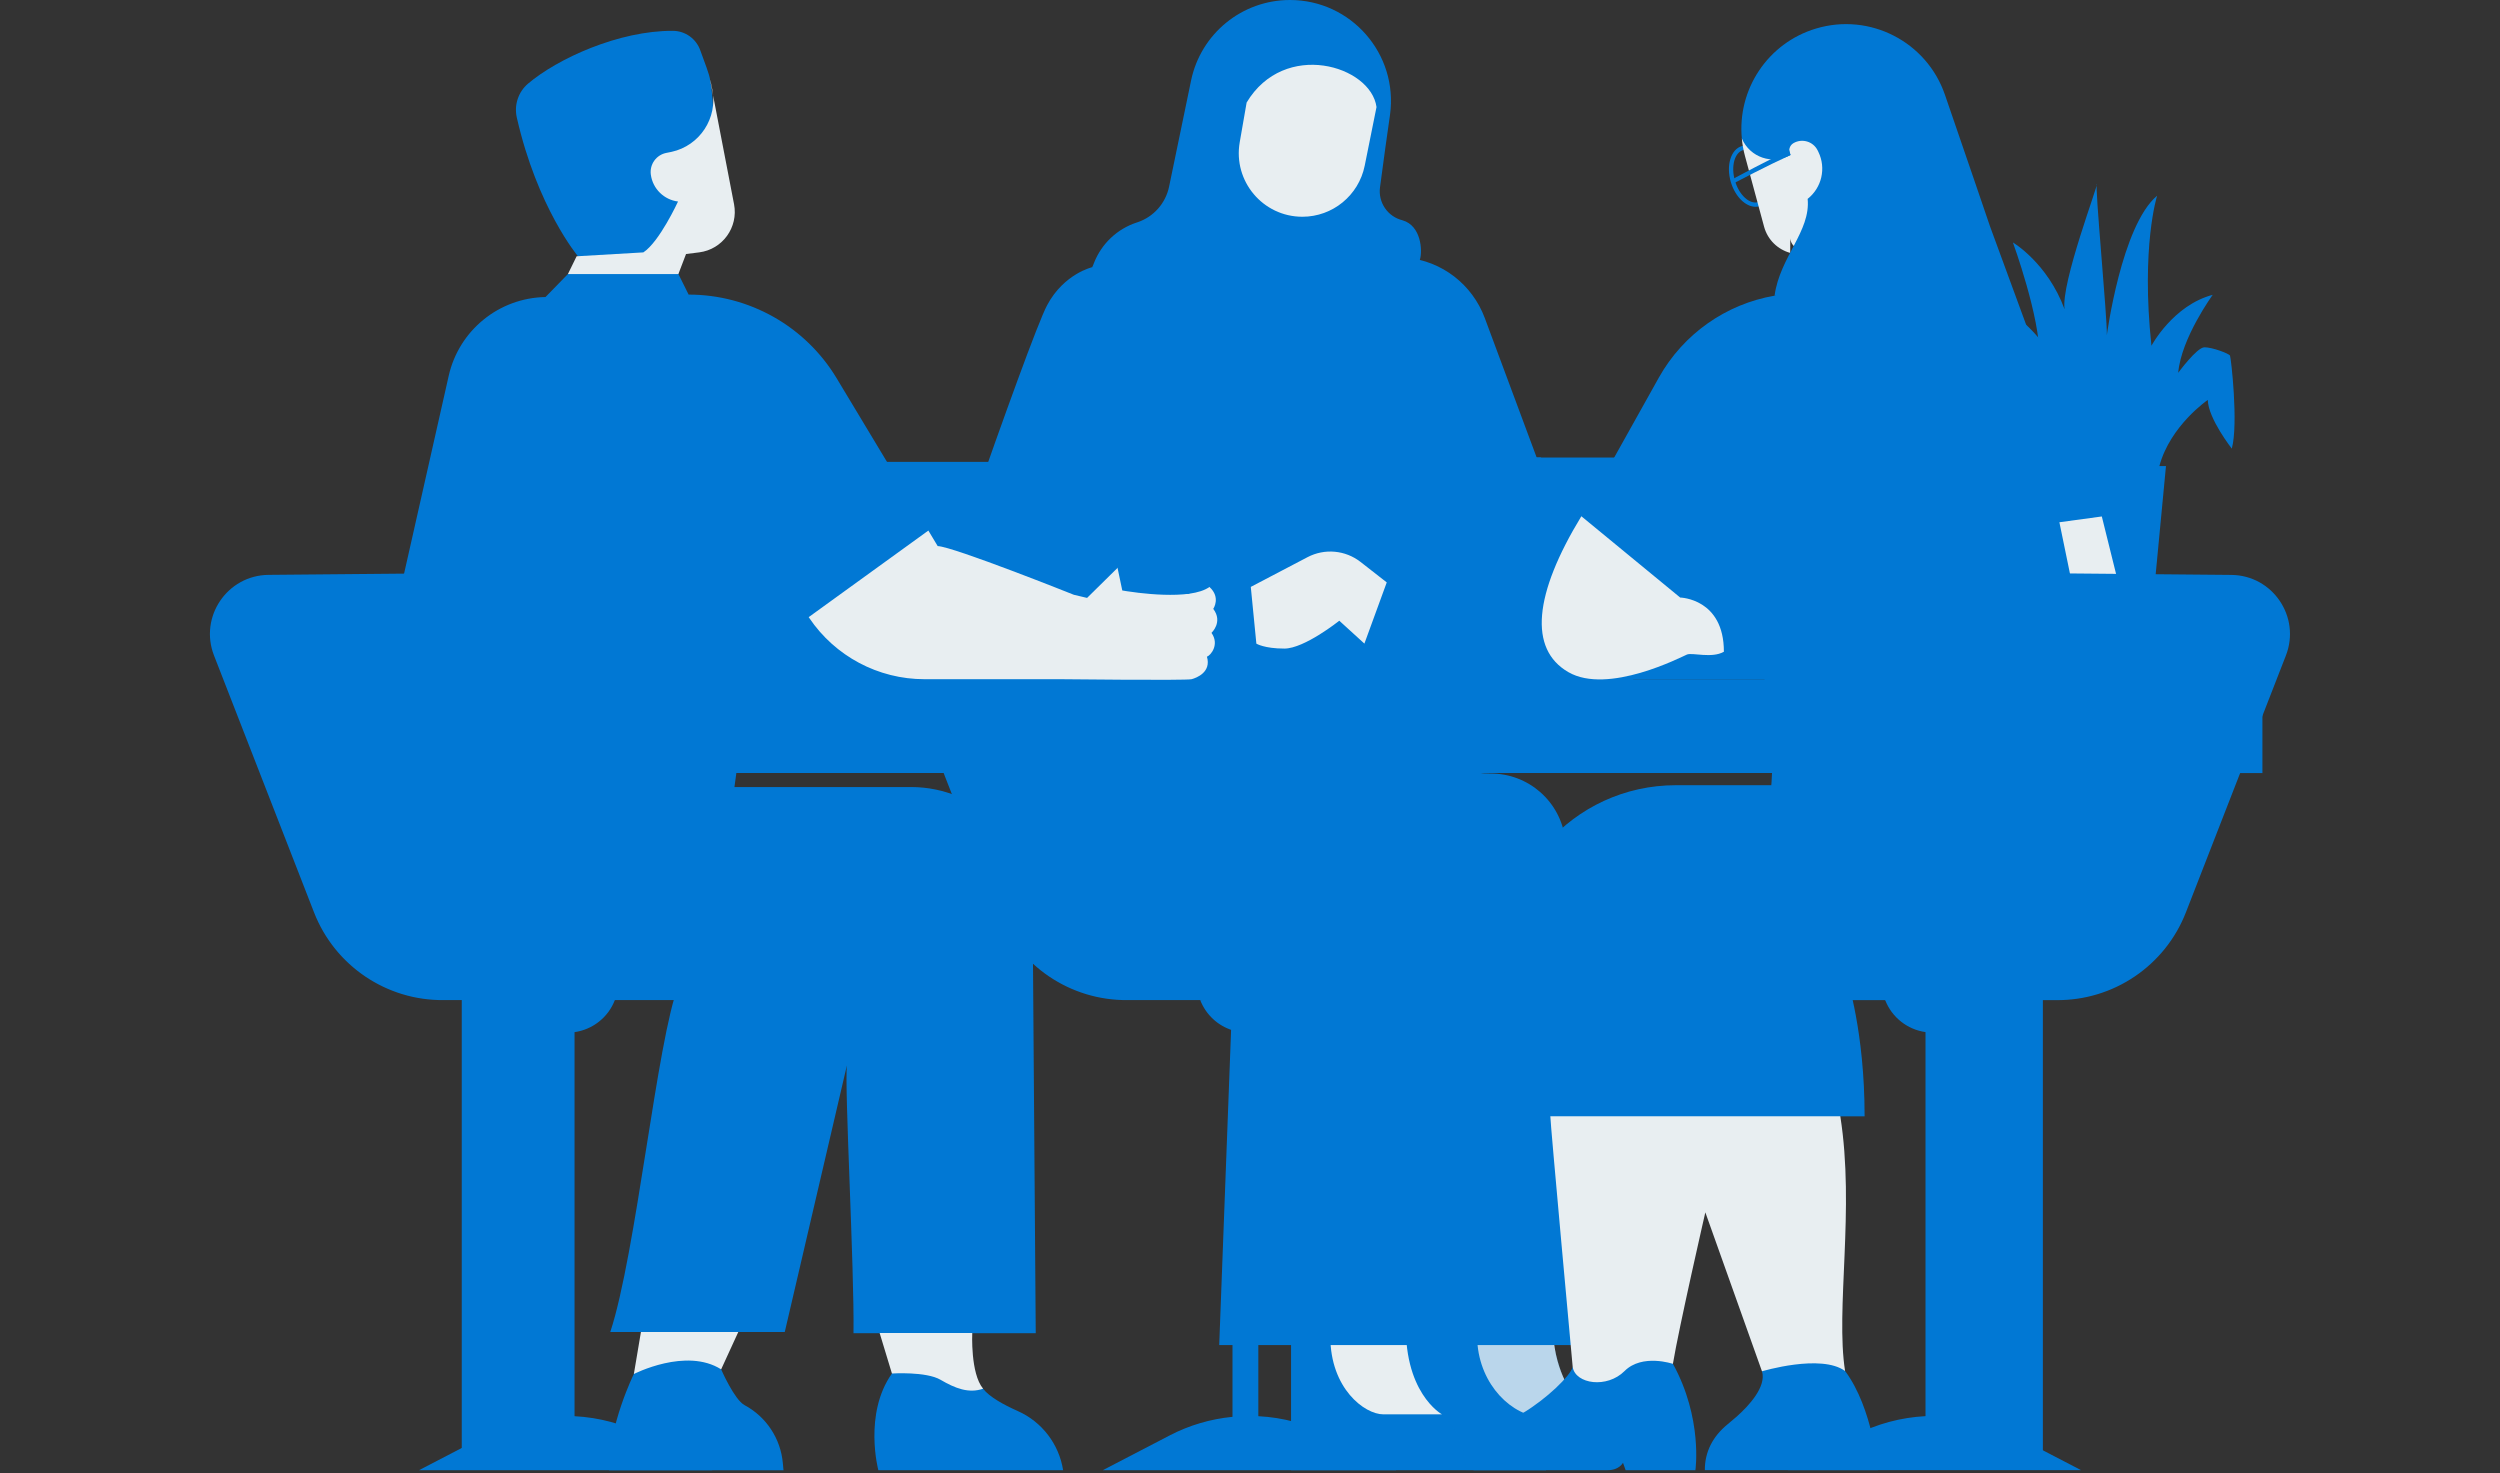 <svg xmlns="http://www.w3.org/2000/svg" xmlns:xlink="http://www.w3.org/1999/xlink" width="560" zoomAndPan="magnify" viewBox="0 0 420 247.5" height="330" preserveAspectRatio="xMidYMid meet"><rect x="0" y="0" width="420" height="247.5" fill="#333333" stroke="none"/><defs><filter x="0%" y="0%" width="100%" filterUnits="objectBoundingBox" id="d253302cc2" height="100%"></filter><clipPath id="60b442275b"><path d="M 1 0.031 L 34.609 0.031 L 34.609 25 L 1 25 Z M 1 0.031 "></path></clipPath><clipPath id="51cafeec93"><rect x="0" width="35" y="0" height="25"></rect></clipPath></defs><g id="5b7e34487b"><path style=" stroke:none;fill-rule:nonzero;fill:#0178d4;fill-opacity:1;" d="M 274.422 164.086 C 274.422 166.262 272.66 168.016 270.492 168.016 L 218.176 168.016 L 211.762 171.434 L 201.656 168.016 L 189.418 168.016 C 179.801 168.105 171.133 162.234 167.645 153.273 L 150.844 110.121 C 148.32 103.645 153.059 96.641 160.012 96.578 L 199.578 96.215 C 207.945 96.137 215.492 101.234 218.547 109.027 L 233.527 147.266 C 236.574 155.035 244.066 160.152 252.41 160.152 L 270.492 160.152 C 272.66 160.152 274.422 161.914 274.422 164.086 Z M 274.422 164.086 "></path><path style=" stroke:none;fill-rule:nonzero;fill:#0178d4;fill-opacity:1;" d="M 223.316 241.152 L 234.539 246.988 L 185.277 246.988 L 196.504 241.152 C 199.836 239.418 203.422 238.383 207.059 238.027 L 207.059 173.09 C 204.617 172.328 202.598 170.488 201.641 168.023 L 218.172 168.023 C 217.039 170.938 214.43 172.965 211.398 173.398 L 211.398 237.922 C 215.5 238.125 219.566 239.199 223.316 241.152 Z M 223.316 241.152 "></path><path style=" stroke:none;fill-rule:nonzero;fill:#0178d4;fill-opacity:1;" d="M 264.215 234.219 L 259.723 246.988 L 216.898 246.988 L 216.898 222.68 C 216.898 222.68 252.062 223.18 252.277 223.523 C 252.508 223.875 264.215 234.219 264.215 234.219 Z M 264.215 234.219 "></path><path style=" stroke:none;fill-rule:nonzero;fill:#e8eef1;fill-opacity:1;" d="M 260.875 222.68 C 260.883 229.961 264.215 234.211 264.215 234.211 C 264.215 234.211 263.391 238.754 258.234 238.012 C 253.082 237.277 247.922 231.535 248.168 223.938 C 248.176 223.949 260.867 215.395 260.875 222.68 Z M 260.875 222.68 "></path><g mask="url(#6b29349f93)" transform="matrix(1,0,0,1,230,222)"><g clip-path="url(#51cafeec93)"><g clip-rule="nonzero" clip-path="url(#60b442275b)"><path style=" stroke:none;fill-rule:nonzero;fill:#0178d4;fill-opacity:1;" d="M 34.215 12.219 L 29.723 24.988 L 16.262 24.988 C 15.891 18.055 12.25 15.605 12.25 15.605 C 4.805 11.715 1.379 1.523 1.379 1.523 L 1.898 0.922 C 11.492 1.098 30.336 1.336 30.461 1.523 C 30.457 1.531 32.383 10.867 34.215 12.219 Z M 34.215 12.219 "></path></g></g><mask id="6b29349f93"><g filter="url(#d253302cc2)"><rect x="0" width="420" y="0" height="247.5" style="fill:#000000;fill-opacity:0.2;stroke:none;"></rect></g></mask></g><path style=" stroke:none;fill-rule:nonzero;fill:#e8eef1;fill-opacity:1;" d="M 236.238 221.238 C 235.539 233.953 242.25 237.609 242.25 237.609 C 242.25 237.609 235.559 237.609 232.402 237.609 C 229.25 237.609 223.496 233.262 223.496 224.559 C 223.504 224.559 236.938 208.523 236.238 221.238 Z M 236.238 221.238 "></path><path style=" stroke:none;fill-rule:nonzero;fill:#0178d4;fill-opacity:1;" d="M 176.039 125.75 L 223.539 114.469 L 240.109 125.75 C 240.898 126.672 244.707 130.008 250.336 129.953 C 256.777 129.891 262.23 134.699 262.965 141.098 L 272.723 225.969 L 204.828 225.969 L 207.379 158.309 L 195.523 158.309 C 182.391 158.309 172.434 146.461 174.691 133.523 Z M 176.039 125.75 "></path><path style=" stroke:none;fill-rule:nonzero;fill:#0178d4;fill-opacity:1;" d="M 342.613 60.031 C 342.809 53.434 338.168 40.734 338.168 40.734 C 338.168 40.734 343.965 44.145 346.852 51.957 C 346.188 47.609 352.652 30.719 352.273 30.898 C 351.895 31.074 354.035 53.355 353.949 56.305 C 353.949 56.305 356.406 37.902 362.395 32.879 C 362.395 32.879 359.656 41.473 361.445 58.086 C 361.445 58.086 365.051 51.293 371.738 49.531 C 371.738 49.531 366.441 56.801 365.938 62.633 C 365.938 62.633 369.062 58.367 370.336 58.348 C 371.605 58.324 374.465 59.387 374.641 59.746 C 374.812 60.102 376.078 71.215 374.941 75.367 C 374.941 75.367 370.977 70.312 370.906 67.188 C 370.906 67.188 364.598 71.5 362.777 78.293 C 360.961 85.086 343.32 83.809 340.281 78.07 M 178.074 114.105 L 176.039 125.75 L 240.117 125.75 C 240.02 125.633 239.957 125.547 239.957 125.52 C 239.957 125.066 262.875 89.531 262.875 89.531 L 249.441 53.426 C 247.352 47.805 242.242 43.828 236.266 43.297 C 236.215 43.293 236.184 43.293 236.148 43.293 C 235.125 43.23 209.617 41.062 200.996 38.062 C 192.379 35.059 183.52 44.879 183.52 44.879 C 183.52 44.879 178.742 45.961 175.914 51.281 C 172.844 57.039 152.934 115.031 152.941 115.512 L 159.551 118.621 C 159.488 123.258 178.074 114.105 178.074 114.105 Z M 178.074 114.105 "></path><path style=" stroke:none;fill-rule:nonzero;fill:#0178d4;fill-opacity:1;" d="M 361.809 100.102 L 347.02 102.176 L 347.02 78.301 L 363.883 78.301 Z M 274.422 114.105 L 263.957 108.684 L 200.188 114.105 L 162.703 108.684 L 121.367 114.105 L 64.051 114.105 L 64.051 129.875 L 77.574 129.875 L 77.574 246.672 L 93.348 246.672 L 93.348 129.875 L 103.266 129.875 C 104.582 139.148 117.184 157.496 114.008 165.492 C 110.375 174.66 106.887 210.547 102.527 223.777 L 131.84 223.777 L 142.281 178.98 C 141.855 182.512 143.547 213.207 143.387 223.973 L 147.789 223.973 L 151.977 226.559 L 163.34 223.973 L 174.004 223.973 L 173.473 152.492 C 173.391 141.273 164.27 132.223 153.051 132.223 L 123.375 132.223 C 123.375 132.223 122.012 131.188 120 129.867 L 327.434 129.867 L 327.434 246.664 L 343.203 246.664 L 343.203 129.875 L 380.086 129.875 L 380.086 114.105 Z M 274.422 114.105 "></path><path style=" stroke:none;fill-rule:nonzero;fill:#0178d4;fill-opacity:1;" d="M 156.582 114.832 L 112.414 114.832 L 126.906 77.594 L 167.297 77.594 C 170.219 77.594 172.336 80.375 171.566 83.191 L 164.535 109.348 Z M 156.582 114.832 "></path><path style=" stroke:none;fill-rule:nonzero;fill:#0178d4;fill-opacity:1;" d="M 202.191 108.977 C 202.633 108.914 228.906 108.977 228.906 108.977 L 229.219 108.117 L 228.031 99.609 L 232.973 97.836 L 238.141 83.668 C 239.629 79.578 243.52 76.859 247.867 76.859 L 258.875 76.859 L 274.422 113.98 L 199.965 114.102 Z M 161.02 107.977 L 167.168 85.109 C 167.617 83.453 166.367 81.824 164.652 81.824 L 112.414 81.824 C 112.414 81.824 110.129 108.027 110.773 107.977 C 111.422 107.93 161.02 107.977 161.02 107.977 Z M 161.02 107.977 "></path><path style=" stroke:none;fill-rule:nonzero;fill:#0178d4;fill-opacity:1;" d="M 294.926 34.742 C 293.258 34.742 291.496 33.023 290.773 30.562 C 290.391 29.242 290.355 27.895 290.684 26.777 C 291.027 25.602 291.719 24.805 292.641 24.539 C 293.562 24.273 294.578 24.574 295.492 25.379 C 296.367 26.148 297.059 27.301 297.441 28.629 C 297.828 29.949 297.863 31.297 297.535 32.418 C 297.191 33.59 296.5 34.387 295.578 34.652 C 295.367 34.715 295.145 34.742 294.926 34.742 Z M 293.312 25.156 C 293.152 25.156 292.996 25.176 292.844 25.219 C 292.164 25.414 291.648 26.035 291.375 26.965 C 291.09 27.957 291.125 29.16 291.469 30.355 C 292.164 32.766 293.922 34.379 295.383 33.953 C 296.059 33.758 296.574 33.137 296.848 32.207 C 297.137 31.215 297.102 30.012 296.758 28.816 C 296.41 27.621 295.793 26.586 295.023 25.91 C 294.457 25.414 293.863 25.156 293.312 25.156 Z M 267.656 114.105 L 299.734 114.105 L 285.336 76.867 L 257.039 76.867 C 254.117 76.867 252 79.648 252.766 82.465 L 259.707 108.621 Z M 267.656 114.105 "></path><path style=" stroke:none;fill-rule:nonzero;fill:#0178d4;fill-opacity:1;" d="M 151.918 98.836 L 135.859 103.672 L 128.762 93.16 L 123.383 132.223 L 107.375 132.223 L 66.551 102.281 L 75.387 63.121 C 77.113 55.496 83.828 50.035 91.645 49.902 L 95.41 46.039 C 95.41 46.039 111.059 41.375 111.438 41.621 C 111.809 41.867 113.973 46.039 113.973 46.039 L 115.688 49.492 C 125.871 49.492 135.312 54.824 140.562 63.555 L 155.957 89.133 Z M 259.176 86.234 L 265.668 109.605 L 302.055 109.605 L 290.266 81.336 L 263.012 81.336 C 260.441 81.34 258.562 83.746 259.176 86.234 Z M 304.082 195.254 L 309.172 187.543 L 313.254 187.543 C 313.254 173.125 310.297 164.668 310.395 164.375 C 310.492 164.082 329.531 136.156 325.883 125.012 C 322.234 113.863 297.582 131.914 297.582 131.914 L 281.555 131.914 C 264.203 131.914 250.746 147.082 252.816 164.312 L 255.605 187.551 L 260.461 187.551 Z M 304.082 195.254 "></path><path style=" stroke:none;fill-rule:nonzero;fill:#0178d4;fill-opacity:1;" d="M 97.102 43.055 C 97.102 43.055 90.266 34.918 86.82 19.73 C 86.348 17.641 87.074 15.445 88.699 14.062 C 93.637 9.867 103.965 5.129 113.043 5.18 C 115.113 5.188 116.953 6.5 117.645 8.449 C 118.32 10.363 119.25 12.621 119.301 13.496 C 120.902 21.828 118.379 33.934 118.379 33.934 C 118.379 33.934 113.82 44.27 109.16 44.191 C 104.512 44.117 97.102 43.055 97.102 43.055 Z M 347.715 109.328 L 353.105 86.766 L 347.562 66.434 C 345.152 57.586 338.141 50.727 329.238 48.512 C 329.238 48.512 320.34 39.152 318.773 39.055 C 317.207 38.957 298.133 49.672 298.133 49.672 C 290.008 51.07 282.809 56.066 278.684 63.441 L 265.668 86.738 L 271.156 104.691 L 282.27 100.402 L 290.16 90.902 C 290.16 90.902 291.832 101.281 295.262 110.223 C 298.695 119.16 297.582 131.91 297.582 131.91 L 329.371 131.91 Z M 203.012 90.477 L 203.012 87.77 L 188.16 87.77 L 188.16 90.477 L 184.742 90.477 L 184.742 93.16 L 187.277 93.16 L 198.977 95.641 L 203.652 93.16 L 206.434 93.16 L 206.434 90.477 Z M 203.012 90.477 "></path><path style=" stroke:none;fill-rule:nonzero;fill:#e8eef1;fill-opacity:1;" d="M 300.754 42.488 C 298.699 41.922 296.973 40.32 296.367 38.09 C 295.457 34.723 294.297 30.438 293.16 26.223 C 292.895 25.246 292.719 24.262 292.629 23.273 C 295.102 20.109 298.805 17.297 302.742 16.473 C 306.676 15.648 311.297 17.285 312.961 20.941 C 313.734 22.637 313.82 24.574 313.715 26.441 C 313.59 28.57 313.219 30.746 312.133 32.586 C 311.281 34.039 310.023 35.211 309.074 36.609 C 308.316 37.715 307.754 38.953 306.949 40.027 C 306.145 41.105 305.02 42.039 303.684 42.18 C 302.348 42.32 300.859 41.398 300.77 40.055 M 178.074 114.105 C 178.074 114.105 199.305 114.344 200.188 114.105 C 201.066 113.871 203.527 112.906 202.766 110.324 C 203.422 110.09 204.906 108.266 203.527 106.32 C 203.527 106.32 205.508 104.512 203.828 102.289 C 203.828 102.289 205.137 100.379 203.191 98.613 L 188.031 95.125 L 182.629 100.449 L 180.414 99.926 C 180.414 99.926 160.137 91.824 157.531 91.742 L 155.965 89.133 L 135.859 103.68 L 135.957 103.82 C 140.297 110.25 147.543 114.105 155.301 114.105 Z M 356.277 99.555 L 353.105 86.766 L 345.977 87.738 L 348.277 98.914 "></path><path style=" stroke:none;fill-rule:nonzero;fill:#0178d4;fill-opacity:1;" d="M 343.879 64.059 C 347.047 72.676 341.949 82.172 332.992 84.172 C 331.305 84.551 329.434 84.766 327.355 84.766 C 322.41 84.766 318.5 84.156 315.477 83.332 C 310.438 81.957 307.555 76.652 309.066 71.648 C 311.078 64.984 313.156 55.234 310.359 49.492 L 303.676 49.281 C 300.559 49.281 298.129 49.664 298.129 49.664 C 299.016 43.16 304.223 38.848 303.684 33.41 C 306.066 31.527 306.816 28.242 305.488 25.52 L 305.34 25.219 C 304.578 23.75 302.742 23.219 301.309 24.043 C 300.621 24.441 300.391 25.32 300.797 26 L 300.812 26.027 C 297.805 27.742 293.984 26.449 292.629 23.266 C 291.852 15.07 296.945 7.234 305.098 4.793 C 314.133 2.09 323.688 7.004 326.75 15.922 C 330.285 26.215 334.242 37.742 334.305 37.98 Z M 296.016 230.379 C 296.785 232.938 293.844 236.148 291.727 238.02 C 291.25 238.438 290.711 238.895 290.176 239.332 C 287.785 241.297 286.395 243.891 286.414 246.98 L 315.504 246.98 C 315.504 246.98 314.691 236.672 309.98 230.332 C 305.266 223.992 296.016 230.379 296.016 230.379 Z M 281.055 229.129 C 286.094 238.305 284.828 246.988 284.828 246.988 L 273.105 246.988 L 272.664 245.742 C 272.664 245.742 272.035 246.988 270.113 246.988 C 268.191 246.988 247.555 246.988 247.555 246.988 C 246.812 244.316 248.062 241.508 250.543 240.27 C 252.18 239.453 254.055 238.469 255.746 237.453 C 259.945 234.945 263.762 231.156 264.223 229.68 C 264.215 229.68 276.008 219.953 281.055 229.129 Z M 188.543 99.199 L 187.277 93.16 C 187.277 93.16 203.801 93.16 203.891 93.16 C 203.98 93.16 203.191 98.605 203.191 98.605 C 202.383 99.191 201.195 99.543 199.832 99.738 C 197.117 100.121 194.926 97.695 191.387 99.605 C 189.703 99.41 188.543 99.199 188.543 99.199 Z M 188.543 99.199 "></path><path style=" stroke:none;fill-rule:nonzero;fill:#0178d4;fill-opacity:1;" d="M 291.301 30.773 L 290.93 30.164 C 291.098 30.055 297.73 26.539 300.594 25.23 L 300.812 26.043 C 297.074 27.746 291.551 30.633 291.301 30.773 Z M 189.723 43.703 C 189.746 51.398 199.906 59.191 217.988 59.191 C 227.66 59.191 236.027 52.719 238.539 43.629 C 239.004 42.152 238.781 37.918 235.617 37.008 C 233.129 36.395 231.508 34.016 231.84 31.48 C 232.359 27.594 233.094 22.137 233.527 19.254 C 234.91 9.066 226.992 0 216.715 0 C 208.672 0 201.738 5.648 200.102 13.523 L 196.418 31.305 C 195.848 34.145 193.801 36.457 191.047 37.359 L 190.977 37.379 C 187.703 38.449 185.078 40.922 183.812 44.125 L 183.512 44.879 C 188.047 43.461 189.723 43.703 189.723 43.703 Z M 118.496 225.488 L 121.152 230.051 C 121.152 230.051 123.359 235.133 125.074 236.055 C 125.086 236.062 125.109 236.078 125.121 236.082 C 128.742 238.039 131.148 241.688 131.516 245.793 L 131.629 247 L 102.289 247 C 102.289 239.332 106.48 230.844 106.48 230.844 C 107.207 228.164 118.496 225.488 118.496 225.488 Z M 147.559 246.988 C 147.559 246.988 145.043 237.551 149.844 230.75 C 149.844 230.75 156.324 225.504 156.477 226.012 C 156.629 226.523 165.164 233.309 165.164 233.309 C 166.199 234.664 168.566 235.98 170.984 237.055 C 175.047 238.859 177.906 242.605 178.605 246.992 Z M 260.457 164.086 C 260.457 161.914 262.219 160.16 264.383 160.16 L 282.465 160.16 C 290.809 160.16 298.309 155.043 301.352 147.27 L 316.328 109.031 C 319.383 101.238 326.93 96.145 335.297 96.223 L 374.863 96.586 C 381.816 96.648 386.555 103.652 384.031 110.129 L 367.23 153.281 C 363.742 162.242 355.078 168.105 345.461 168.023 L 333.223 168.023 L 323.113 171.441 L 316.699 168.023 L 264.383 168.023 C 262.219 168.016 260.457 166.254 260.457 164.086 Z M 159.543 164.086 C 159.543 166.262 157.781 168.016 155.617 168.016 L 103.293 168.016 L 96.879 171.434 L 86.773 168.016 L 74.527 168.016 C 64.91 168.105 56.242 162.234 52.754 153.273 L 35.953 110.121 C 33.43 103.645 38.168 96.641 45.121 96.578 L 84.688 96.215 C 93.055 96.137 100.605 101.234 103.656 109.027 L 118.637 147.266 C 121.684 155.035 129.176 160.152 137.52 160.152 L 155.602 160.152 C 157.781 160.152 159.543 161.914 159.543 164.086 Z M 159.543 164.086 "></path><path style=" stroke:none;fill-rule:nonzero;fill:#e8eef1;fill-opacity:1;" d="M 113.969 46.039 L 95.41 46.039 L 96.871 43.055 L 108.082 42.402 C 110.781 40.645 113.91 33.855 113.91 33.855 C 111.586 33.57 109.668 31.754 109.34 29.34 C 109.102 27.613 110.262 26 111.98 25.68 C 112.27 25.621 112.555 25.566 112.82 25.512 C 117.566 24.469 120.605 19.828 119.672 15.07 C 119.461 14.012 119.32 13.344 119.312 13.496 L 123.32 34.309 C 124.066 38.188 121.383 41.902 117.461 42.398 L 115.254 42.676 Z M 263.469 112.91 C 270.137 116.785 282.527 110.332 283.414 109.961 C 284.305 109.594 287.594 110.652 289.613 109.492 C 289.621 100.535 282.27 100.387 282.27 100.387 L 265.668 86.73 C 257.68 99.844 256.801 109.047 263.469 112.91 Z M 309.973 230.332 C 305.957 227.391 296.012 230.379 296.012 230.379 L 286.496 203.676 C 286.496 203.676 282.051 223.07 281.047 229.129 C 281.047 229.129 275.895 227.367 272.93 230.332 C 269.977 233.297 264.699 232.52 264.215 229.68 C 264.215 229.68 260.426 188.391 260.457 187.535 L 309.172 187.535 C 311.637 203.156 308.34 219.953 309.973 230.332 Z M 163.34 223.949 C 163.34 223.949 163.012 230.742 165.164 233.301 C 162.754 234.141 160.461 233.238 158.027 231.812 C 155.594 230.379 149.844 230.75 149.844 230.75 L 147.781 223.949 Z M 106.488 230.836 L 107.676 223.777 L 124.031 223.777 L 121.152 230.051 C 115.262 226.32 106.488 230.836 106.488 230.836 Z M 219.668 93.602 C 222.539 92.098 226.02 92.414 228.578 94.41 L 232.973 97.844 L 229.219 108.125 L 225 104.281 C 225 104.281 219.148 108.961 215.773 108.961 C 212.398 108.961 211.07 108.133 211.07 108.133 L 210.133 98.598 Z M 231.254 17.984 L 229.27 27.84 C 228.262 32.828 223.879 36.414 218.801 36.414 C 212.168 36.414 207.141 30.438 208.273 23.902 L 209.434 17.223 C 215.766 6.648 230.305 11.008 231.254 17.984 Z M 231.254 17.984 "></path><path style=" stroke:none;fill-rule:nonzero;fill:#0178d4;fill-opacity:1;" d="M 323.484 237.914 L 323.484 173.391 C 320.453 172.965 317.836 170.93 316.711 168.016 L 333.242 168.016 C 332.285 170.48 330.266 172.32 327.824 173.082 L 327.824 238.02 C 331.461 238.375 335.047 239.41 338.379 241.145 L 349.605 246.98 L 300.344 246.98 L 311.566 241.145 C 315.312 239.199 319.383 238.125 323.484 237.914 Z M 81.629 241.152 L 70.402 246.988 L 119.664 246.988 L 108.438 241.152 C 104.691 239.199 100.625 238.133 96.523 237.922 L 96.523 173.398 C 99.555 172.969 102.168 170.938 103.293 168.023 L 86.766 168.023 C 87.723 170.488 89.742 172.328 92.184 173.09 L 92.184 238.027 C 88.547 238.383 84.961 239.418 81.629 241.152 Z M 191.387 99.605 C 193.742 99.875 197.117 100.121 199.832 99.738 C 199.074 97.793 197.461 96.438 195.582 96.438 C 193.75 96.445 192.164 97.73 191.387 99.605 Z M 191.387 99.605 "></path></g></svg>